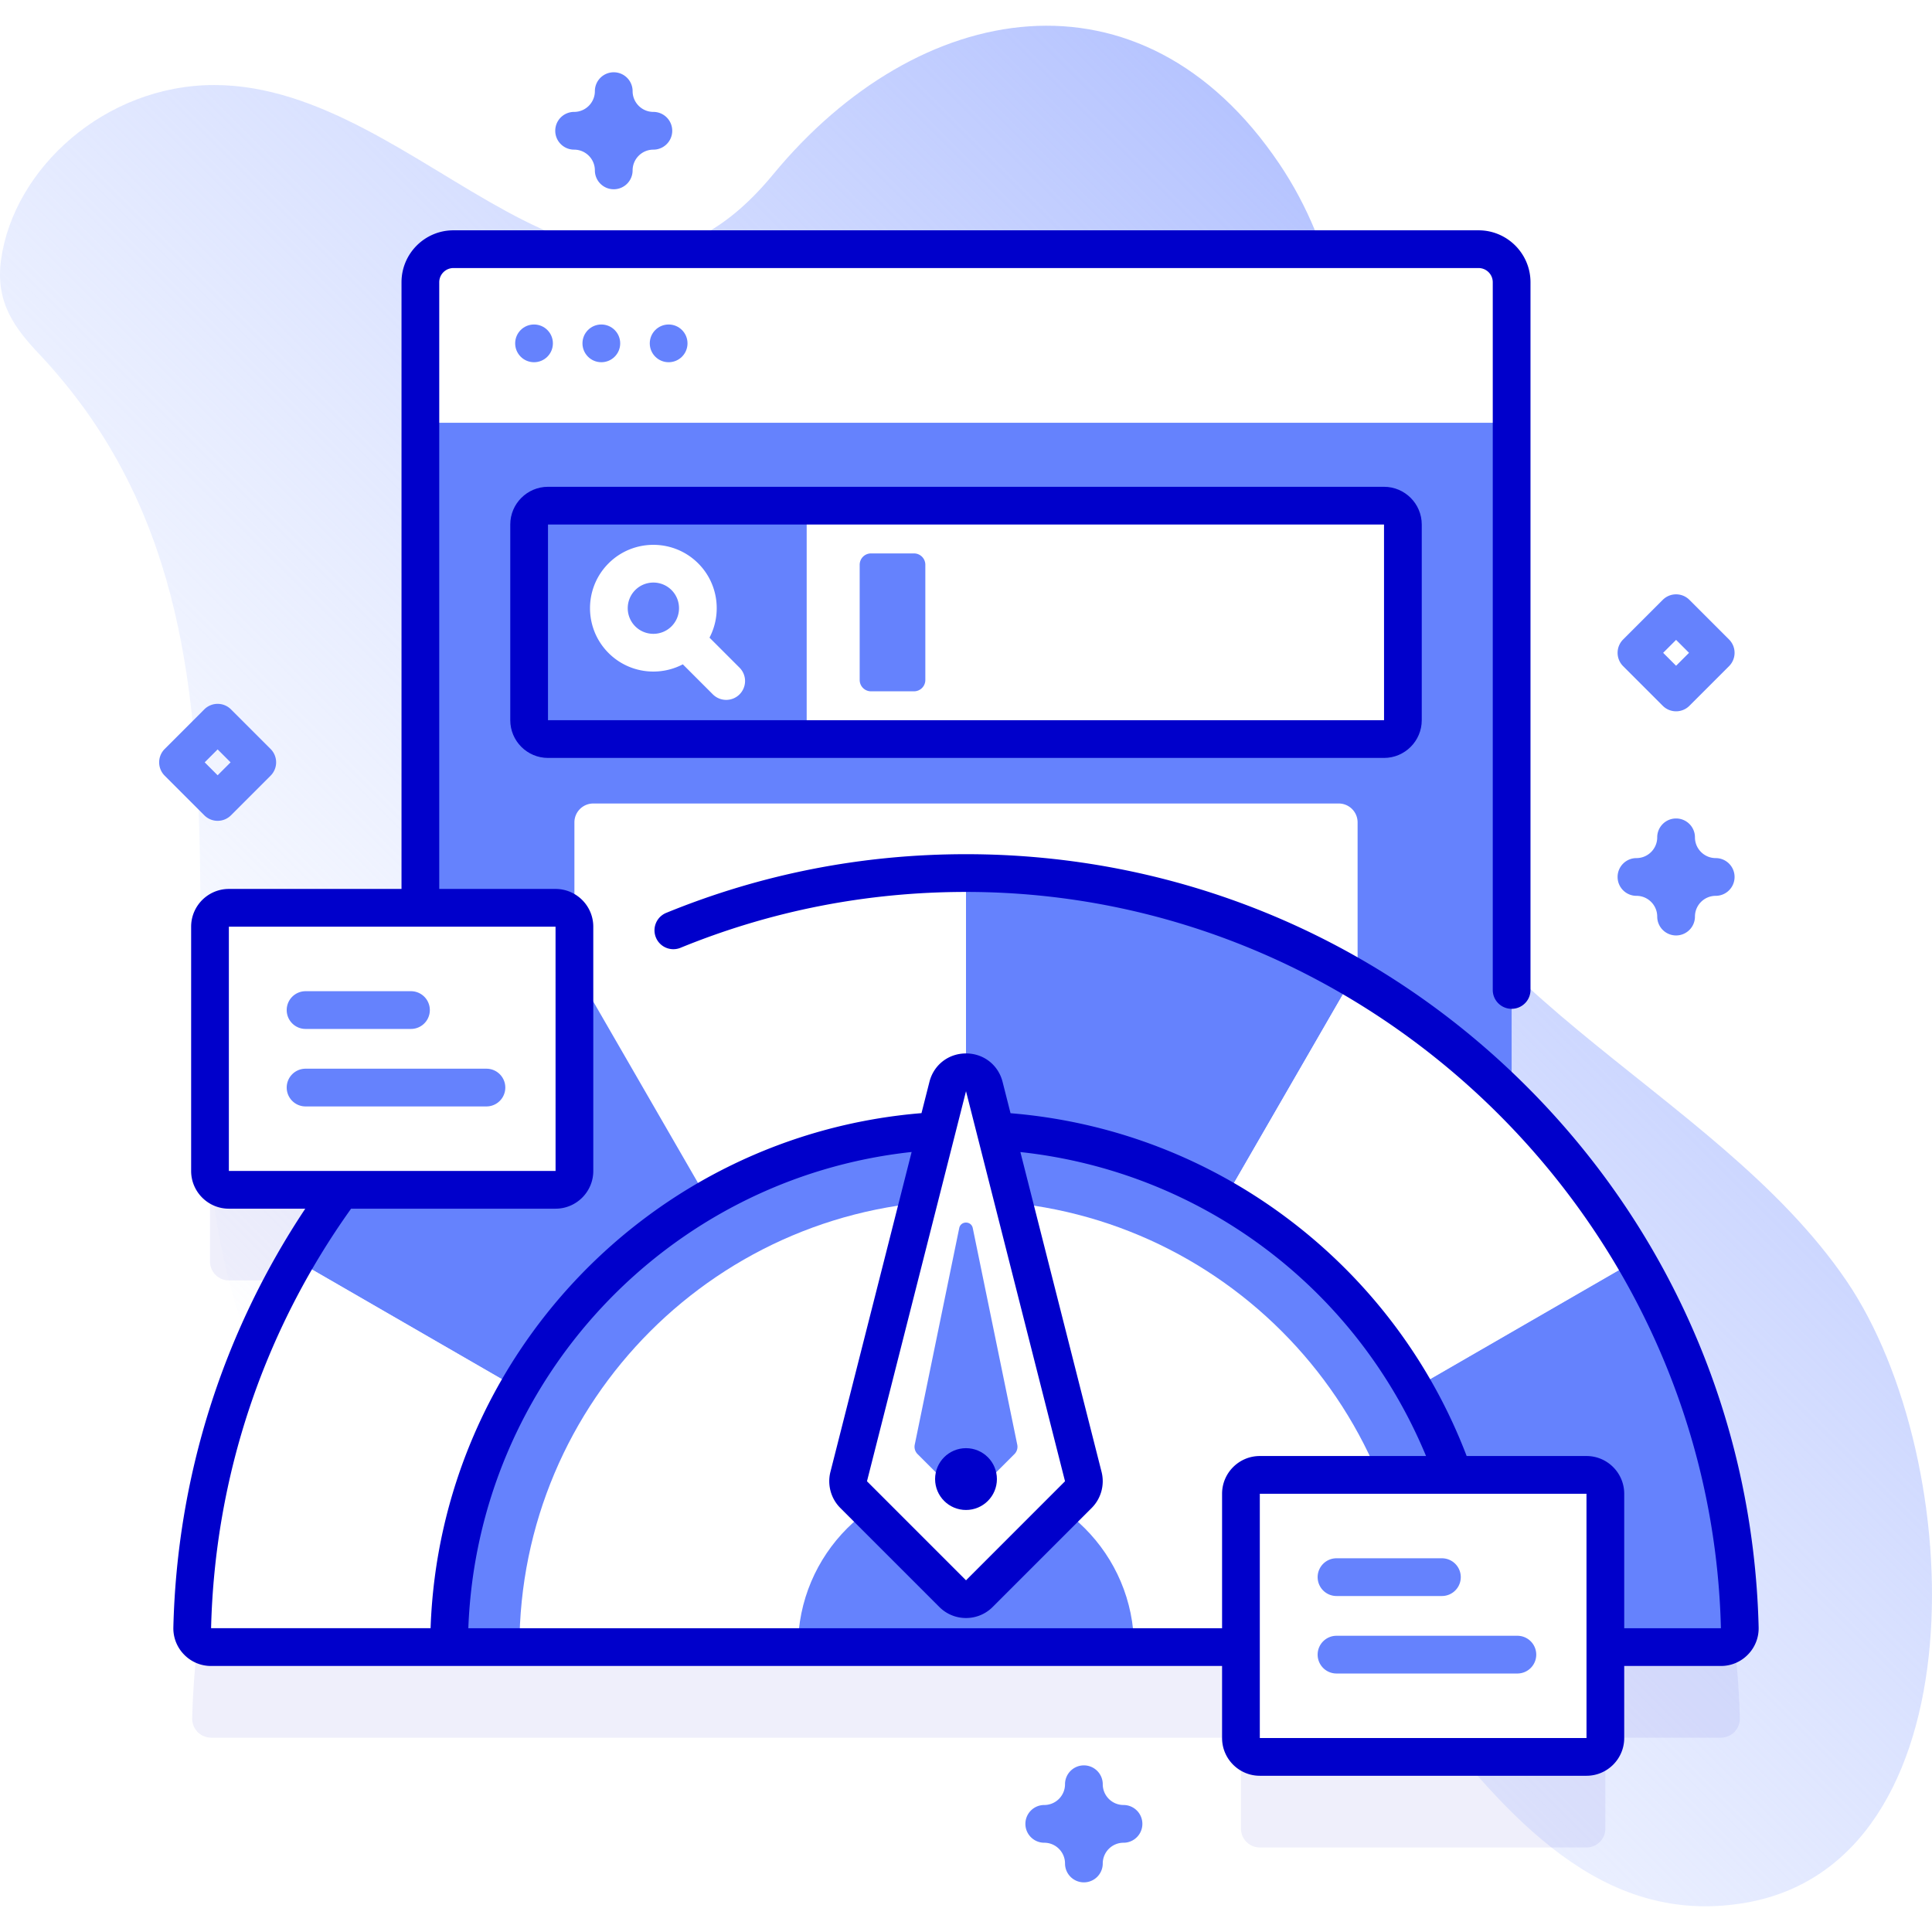 <svg xmlns="http://www.w3.org/2000/svg" version="1.1" xmlns:xlink="http://www.w3.org/1999/xlink" width="512" height="512" x="0" y="0" viewBox="0 0 512 512" style="enable-background:new 0 0 512 512" xml:space="preserve" class=""><defs><linearGradient id="a" x1="106.672" x2="408.046" y1="411.024" y2="109.651" gradientUnits="userSpaceOnUse"><stop offset="0" stop-color="#d1ddff" stop-opacity="0"></stop><stop offset="1" stop-color="#b6c4ff"></stop></linearGradient></defs><g><linearGradient id="a" x1="106.672" x2="408.046" y1="411.024" y2="109.651" gradientUnits="userSpaceOnUse"><stop offset="0" stop-color="#d1ddff" stop-opacity="0"></stop><stop offset="1" stop-color="#b6c4ff"></stop></linearGradient><path fill="url(&quot;#a&quot;)" d="M489.368 339.484c-35.431-52.098-112.185-77.228-125.684-142.856-10.331-50.228 5.768-108.083-24.647-153.213-36.569-54.263-95.66-43.838-134.157 2.813-47.433 57.48-92.011-23.694-148.085-23.694-28.986 0-53.114 22.096-56.504 46.211-1.63 11.594 3.829 18.432 10.277 25.289 73.146 77.792 20.037 188.887 59.858 272.661 45.88 96.52 150.222-.671 222.253 12.494 70.109 12.813 94.649 137.089 169.152 125.194 63.389-10.122 59.702-117.602 27.537-164.899z" opacity="1" data-original="url(#a)" class=""></path><path fill="#0000CB" d="M256 255.369c-37.866 0-73.33 10.27-103.775 28.162V269.58a5 5 0 0 0-5-5H60.653a5 5 0 0 0-5 5v64.736a5 5 0 0 0 5 5h29.825C66.52 371.984 52 412.007 50.936 455.368a5.009 5.009 0 0 0 5.006 5.128h272.921v24.1a5 5 0 0 0 5 5h86.573a5 5 0 0 0 5-5v-24.1h30.624a5.01 5.01 0 0 0 5.006-5.128C458.343 344.449 367.574 255.369 256 255.369z" opacity="1" data-original="#0000cb10" fill-opacity="0.063"></path><path fill="#6582FD" d="M400.6 112.038v217.225c0 4.84-3.93 8.76-8.76 8.76H120.16c-4.83 0-8.76-3.92-8.76-8.76V112.038l5.004-5h278.667z" opacity="1" data-original="#6582fd"></path><path fill="#FFFFFF" d="M400.6 74.798v37.24H111.4v-37.24c0-4.84 3.93-8.76 8.76-8.76h271.68c4.83 0 8.76 3.92 8.76 8.76z" opacity="1" data-original="#ffffff"></path><g fill="#6582FD"><circle cx="141.524" cy="90.994" r="5" fill="#6582FD" opacity="1" data-original="#6582fd"></circle><circle cx="159.36" cy="90.994" r="5" fill="#6582FD" opacity="1" data-original="#6582fd"></circle><circle cx="177.197" cy="90.994" r="5" fill="#6582FD" opacity="1" data-original="#6582fd"></circle></g><path fill="#FFFFFF" d="M366.779 195.859h-158v-61.852h158a5 5 0 0 1 5 5v51.852a5 5 0 0 1-5 5zM354.779 314.788H157.225a5 5 0 0 1-5-5v-91.852a5 5 0 0 1 5-5h197.553a5 5 0 0 1 5 5v91.852a4.998 4.998 0 0 1-4.999 5z" opacity="1" data-original="#ffffff"></path><path fill="#6582FD" d="M208.779 195.859h-63.553a5 5 0 0 1-5-5v-51.852a5 5 0 0 1 5-5h63.553a5 5 0 0 1 5 5v51.852a5 5 0 0 1-5 5z" opacity="1" data-original="#6582fd"></path><path fill="#FFFFFF" d="m195.984 176.941-7.958-7.958c3.32-6.337 2.321-14.364-2.998-19.683-6.55-6.549-17.206-6.549-23.756 0-6.549 6.549-6.549 17.207 0 23.756a16.749 16.749 0 0 0 11.878 4.912 16.82 16.82 0 0 0 7.805-1.914l7.958 7.958c.977.976 2.256 1.464 3.536 1.464s2.559-.488 3.536-1.464a5.002 5.002 0 0 0-.001-7.071zm-27.64-10.956a6.806 6.806 0 0 1 0-9.613c1.325-1.325 3.066-1.988 4.807-1.988s3.481.663 4.807 1.988c2.65 2.65 2.65 6.963 0 9.613s-6.964 2.651-9.614 0z" opacity="1" data-original="#ffffff"></path><path fill="#6582FD" d="M242.222 183.205h-11.396a3 3 0 0 1-3-3v-30.544a3 3 0 0 1 3-3h11.396a3 3 0 0 1 3 3v30.544a3 3 0 0 1-3 3zM358.59 258.83l-34.07 59.01L256 299.5v-68.13c37.37 0 72.41 10 102.59 27.46zM461.07 431.35c.07 2.82-2.19 5.15-5.01 5.15h-63.07L374.66 368l59.02-34.08c16.66 28.78 26.51 61.99 27.39 97.43z" opacity="1" data-original="#6582fd"></path><path fill="#6582FD" d="M461.07 431.35c.07 2.82-2.19 5.15-5.01 5.15h-63.07L374.66 368l59.02-34.08c16.66 28.78 26.51 61.99 27.39 97.43z" opacity="1" data-original="#6582fd"></path><path fill="#FFFFFF" d="M433.68 333.92 374.66 368l-50.14-50.16 34.07-59.01c31.13 18.01 57.08 43.97 75.09 75.09zM256 231.37v68.13l-68.51 18.34-34.07-59.01c30.18-17.47 65.21-27.46 102.58-27.46z" opacity="1" data-original="#ffffff"></path><path fill="#6582FD" d="M187.49 317.84 137.34 368l-59.02-34.08a206.023 206.023 0 0 1 75.1-75.09z" opacity="1" data-original="#6582fd"></path><path fill="#FFFFFF" d="m137.34 368-18.33 68.5H55.94c-2.82 0-5.08-2.33-5.01-5.15.88-35.44 10.73-68.65 27.39-97.43z" opacity="1" data-original="#ffffff"></path><path fill="#6582FD" d="M256 299.503c-75.659 0-136.993 61.334-136.993 136.993h18.644l9.58-5h218.554l8.564 5h18.644c0-75.659-61.334-136.993-136.993-136.993z" opacity="1" data-original="#6582fd"></path><path fill="#FFFFFF" d="M256 318.148c-65.362 0-118.349 52.987-118.349 118.349h73.823l9.383-5h71.929l7.74 5h73.823c0-65.363-52.987-118.349-118.349-118.349z" opacity="1" data-original="#ffffff"></path><path fill="#6582FD" d="M256 391.97c-24.591 0-44.526 19.935-44.526 44.526h89.052c0-24.591-19.935-44.526-44.526-44.526z" opacity="1" data-original="#6582fd"></path><path fill="#FFFFFF" d="m252.464 422.327-26.241-26.241a5.003 5.003 0 0 1-1.311-4.766l26.241-103.38c1.276-5.026 8.417-5.026 9.693 0l26.241 103.38a4.999 4.999 0 0 1-1.311 4.766l-26.241 26.241a5 5 0 0 1-7.071 0z" opacity="1" data-original="#ffffff"></path><path fill="#6582FD" d="m242.417 382.854 11.788-57.397c.401-1.952 3.189-1.952 3.59 0l11.788 57.397a2.748 2.748 0 0 1-.749 2.497l-10.891 10.891a2.75 2.75 0 0 1-3.887 0l-10.891-10.891a2.75 2.75 0 0 1-.748-2.497z" opacity="1" data-original="#6582fd"></path><circle cx="256" cy="391.97" r="8.19" fill="#0000CB" opacity="1" data-original="#0000cb"></circle><path fill="#FFFFFF" d="M147.225 315.315H60.653a5 5 0 0 1-5-5V245.58a5 5 0 0 1 5-5h86.572a5 5 0 0 1 5 5v64.736a4.999 4.999 0 0 1-5 4.999z" opacity="1" data-original="#ffffff"></path><path fill="#6582FD" d="M75.98 288.216a5 5 0 0 0 5 5h47.931a5 5 0 0 0 0-10H80.98a5 5 0 0 0-5 5zM75.98 267.679a5 5 0 0 0 5 5h27.931a5 5 0 0 0 0-10H80.98a5 5 0 0 0-5 5z" opacity="1" data-original="#6582fd"></path><path fill="#FFFFFF" d="M420.435 465.597h-86.572a5 5 0 0 1-5-5v-64.736a5 5 0 0 1 5-5h86.572a5 5 0 0 1 5 5v64.736a5 5 0 0 1-5 5z" opacity="1" data-original="#ffffff"></path><g fill="#0000CB"><path d="M145.226 129.007c-5.514 0-10 4.486-10 10v51.852c0 5.514 4.486 10 10 10h221.553c5.514 0 10-4.486 10-10v-51.852c0-5.514-4.486-10-10-10zm0 61.851v-51.852h221.553l.007 51.852z" fill="#0000CB" opacity="1" data-original="#0000cb"></path><path d="M402.843 286.199C363.361 247.618 311.211 226.37 256 226.37c-27.495 0-54.233 5.235-79.474 15.562a5 5 0 0 0 3.787 9.255c24.032-9.832 49.496-14.817 75.687-14.817 107.676 0 197.423 87.531 200.06 195.13h-25.625v-35.639c0-5.514-4.486-10-10-10h-31.756c-9.444-24.748-25.549-46.284-46.778-62.437-21.594-16.429-47.145-26.199-74.1-28.411l-2.107-8.303c-1.146-4.51-5.041-7.539-9.693-7.539s-8.548 3.029-9.693 7.539l-2.103 8.283c-71.643 5.875-127.6 64.717-130.097 136.5l-58.169-.002c.984-40.146 13.814-78.588 37.105-111.177h54.182c5.514 0 10-4.486 10-10V245.58c0-5.514-4.486-10-10-10h-30.821V74.795a3.765 3.765 0 0 1 3.76-3.76h271.672a3.765 3.765 0 0 1 3.76 3.76v187.55c0 2.762 2.238 5 5 5s5-2.238 5-5V74.795c0-7.587-6.173-13.76-13.76-13.76H120.164c-7.587 0-13.76 6.173-13.76 13.76V235.58H60.653c-5.514 0-10 4.486-10 10v64.735c0 5.514 4.486 10 10 10h20.249c-21.921 32.941-33.986 71.139-34.96 110.93a9.926 9.926 0 0 0 2.84 7.236 9.922 9.922 0 0 0 7.158 3.019h267.922v19.097c0 5.514 4.486 10 10 10h86.572c5.514 0 10-4.486 10-10V441.5h25.625a9.918 9.918 0 0 0 7.158-3.019 9.93 9.93 0 0 0 2.84-7.234c-1.348-55.019-23.798-106.531-63.214-145.048zm-342.19 24.116V245.58h86.572l.006 64.735zm195.35-21.132 26.238 103.368-26.235 26.246-.005-.004-.001-.001-26.241-26.241zm67.859 106.678V431.5l-199.749-.006c2.449-65.417 52.656-119.192 117.478-126.205l-21.526 84.802c-.862 3.4.143 7.053 2.623 9.53l26.24 26.24c1.889 1.89 4.399 2.931 7.071 2.931s5.183-1.041 7.07-2.93l26.24-26.239a10.047 10.047 0 0 0 2.624-9.533l-21.521-84.783c47.948 5.182 89.022 35.97 107.502 80.554h-44.053c-5.512 0-9.999 4.487-9.999 10zm10 64.736v-64.735h86.572l.007 64.735z" fill="#0000CB" opacity="1" data-original="#0000cb"></path></g><path fill="#6582FD" d="M349.189 438.497a5 5 0 0 0 5 5h47.931a5 5 0 0 0 0-10h-47.931a5 5 0 0 0-5 5zM349.189 417.96a5 5 0 0 0 5 5h27.931a5 5 0 0 0 0-10h-27.931a5 5 0 0 0-5 5zM162.648 50.156a5 5 0 0 1-5-5c0-3.032-2.468-5.5-5.5-5.5-2.762 0-5-2.238-5-5s2.238-5 5-5c3.032 0 5.5-2.468 5.5-5.5 0-2.762 2.238-5 5-5s5 2.238 5 5c0 3.032 2.468 5.5 5.5 5.5 2.762 0 5 2.238 5 5s-2.238 5-5 5a5.507 5.507 0 0 0-5.5 5.5 5 5 0 0 1-5 5zM287.241 498.844a5 5 0 0 1-5-5c0-3.032-2.468-5.5-5.5-5.5-2.762 0-5-2.238-5-5s2.238-5 5-5c3.032 0 5.5-2.468 5.5-5.501 0-2.762 2.238-5 5-5s5 2.238 5 5a5.507 5.507 0 0 0 5.5 5.501c2.762 0 5 2.238 5 5s-2.238 5-5 5a5.507 5.507 0 0 0-5.5 5.5 5 5 0 0 1-5 5zM444.18 247.904a5 5 0 0 1-5-5c0-3.032-2.468-5.5-5.5-5.5-2.762 0-5-2.238-5-5s2.238-5 5-5c3.032 0 5.5-2.468 5.5-5.5 0-2.762 2.238-5 5-5s5 2.238 5 5c0 3.032 2.468 5.5 5.5 5.5 2.762 0 5 2.238 5 5s-2.238 5-5 5a5.507 5.507 0 0 0-5.5 5.5 5 5 0 0 1-5 5zM57.677 217.527a4.98 4.98 0 0 1-3.535-1.465l-10.5-10.5a4.998 4.998 0 0 1 0-7.07l10.5-10.5a4.998 4.998 0 0 1 7.07 0l10.5 10.5a4.998 4.998 0 0 1 0 7.07l-10.5 10.5a4.981 4.981 0 0 1-3.535 1.465zm-3.429-15.5 3.429 3.429 3.429-3.429-3.429-3.429zM444.18 188.504a4.98 4.98 0 0 1-3.535-1.465l-10.5-10.5a4.998 4.998 0 0 1 0-7.07l10.5-10.5a4.998 4.998 0 0 1 7.07 0l10.5 10.5a4.998 4.998 0 0 1 0 7.07l-10.5 10.5a4.981 4.981 0 0 1-3.535 1.465zm-3.429-15.5 3.429 3.429 3.429-3.429-3.429-3.429z" opacity="1" data-original="#6582fd"></path></g></svg>
